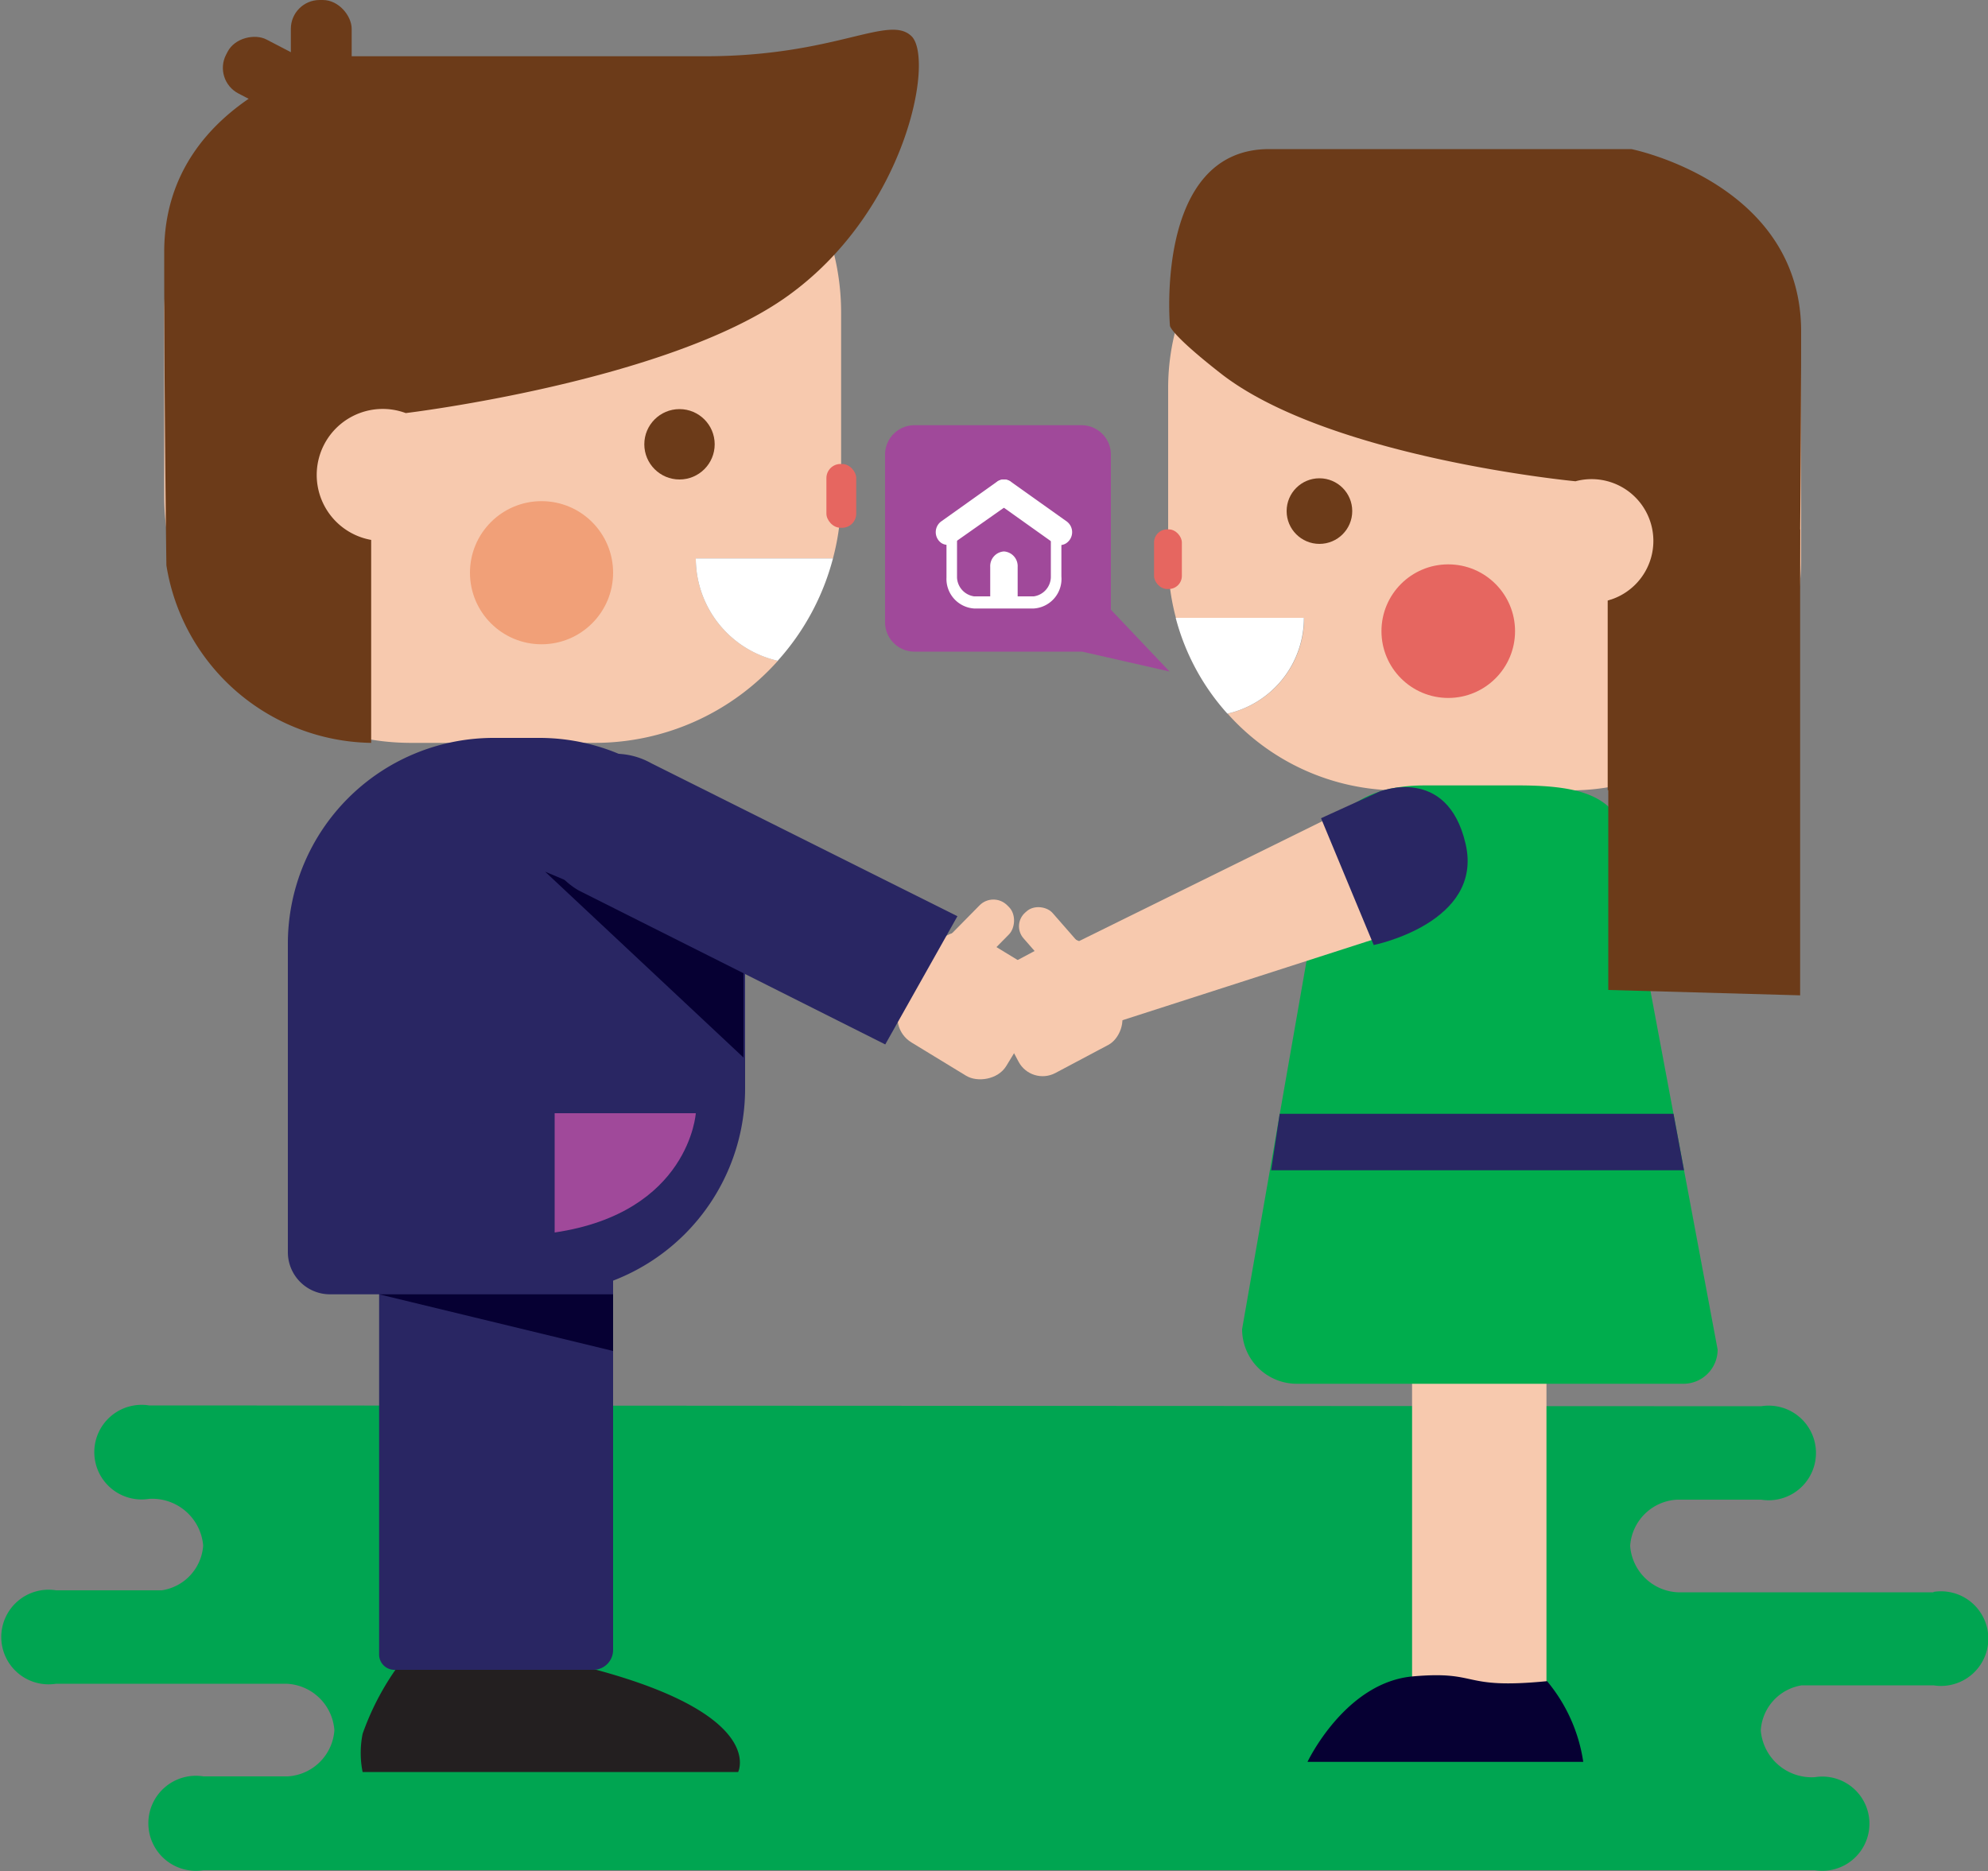 <svg id="Layer_1" data-name="Layer 1" xmlns="http://www.w3.org/2000/svg" viewBox="0 0 100 94.13"><rect x="0" y="0" width="100" height="94.13" fill="#808080" stroke="none"/><title>Artboard 1</title><path d="M97.26,80.1H84.4A2.52,2.52,0,0,1,82,77.76h0a2.5,2.5,0,0,1,2.35-2.32h4.24a2.38,2.38,0,1,0,0-4.7L7.5,70.7a2.38,2.38,0,1,0,0,4.7h0a2.57,2.57,0,0,1,2.72,2.35h0A2.45,2.45,0,0,1,8.14,80H2.82a2.38,2.38,0,1,0,0,4.7l11.57,0h0a2.52,2.52,0,0,1,2.43,2.34h0a2.5,2.5,0,0,1-2.35,2.32H10.23a2.39,2.39,0,1,0,0,4.72H91.29a2.37,2.37,0,1,0,0-4.68h0a2.57,2.57,0,0,1-2.72-2.35h0a2.45,2.45,0,0,1,2.06-2.27H96l.26,0h1a2.38,2.38,0,1,0,0-4.7Z" style="fill:#00a551"/><path d="M35,28.09h6.9a12.26,12.26,0,0,0,.41-3.1v-9.3A12.42,12.42,0,0,0,29.94,3.31h-9.3A12.42,12.42,0,0,0,8.26,15.69V25A12.42,12.42,0,0,0,20.64,37.37h9.3a12.35,12.35,0,0,0,9.19-4.13A5.29,5.29,0,0,1,35,28.09Z" style="fill:#f7c9ae"/><path d="M35,28.09a5.29,5.29,0,0,0,4.12,5.15,12.37,12.37,0,0,0,2.78-5.15Z" style="fill:#fff"/><path d="M79,7.91H70.33A11.61,11.61,0,0,0,58.76,19.49v8.69a11.46,11.46,0,0,0,.39,2.9h6.45a4.94,4.94,0,0,1-3.85,4.82,11.54,11.54,0,0,0,8.59,3.86H79A11.61,11.61,0,0,0,90.6,28.18V19.49A11.61,11.61,0,0,0,79,7.91Z" style="fill:#f7c9ae"/><path d="M65.59,31.08H59.14a11.57,11.57,0,0,0,2.6,4.82A4.94,4.94,0,0,0,65.59,31.08Z" style="fill:#fff"/><path d="M71.79,59.94h5.07a1,1,0,0,1,1,1V80.5a5.21,5.21,0,0,1-5.21,5.21h-.36a1.19,1.19,0,0,1-1.19-1.19V60.66a.72.72,0,0,1,.72-.72Z" transform="translate(148.89 145.64) rotate(180)" style="fill:#f7c9ae"/><circle cx="34.18" cy="22.35" r="1.77" style="fill:#6c3b19"/><circle cx="27.24" cy="28.81" r="3.6" style="fill:#f1a078"/><rect x="41.57" y="23.34" width="1.5" height="3.21" rx="0.71" ry="0.71" style="fill:#e66660"/><path d="M24.83,37.12h2.3A10.35,10.35,0,0,1,37.48,47.47v7.29A10.35,10.35,0,0,1,27.13,65.11H16.6A2.12,2.12,0,0,1,14.48,63V47.47A10.35,10.35,0,0,1,24.83,37.12Z" style="fill:#292663"/><path d="M45.86,1.83c-1.15-1.14-3.78,1-10.4,1H17.39S8.26,4.69,8.26,12.68s.11,15.76.11,15.76a10.6,10.6,0,0,0,10.3,8.93V27.16a3.32,3.32,0,1,1,1.74-6.38h0s13.11-1.57,19.14-5.84S47,3,45.86,1.83Z" style="fill:#6c3b19"/><rect x="14.63" width="3.06" height="5.88" rx="1.45" ry="1.45" style="fill:#6c3b19"/><rect x="12.5" y="1.08" width="3.06" height="5.88" rx="1.45" ry="1.45" transform="translate(24.06 -6.56) rotate(117.48)" style="fill:#6c3b19"/><polygon points="37.4 48.04 27.42 43.85 37.4 53.2 37.4 48.04" style="fill:#060033"/><path d="M24.64,56.44h.62A5.57,5.57,0,0,1,30.84,62V83a1,1,0,0,1-1,1h-10a.77.77,0,0,1-.77-.77V62a5.57,5.57,0,0,1,5.57-5.57Z" style="fill:#292663"/><rect x="52.02" y="45.36" width="1.94" height="4.18" rx="0.92" ry="0.92" transform="translate(124.11 48.28) rotate(138.83)" style="fill:#f7c9ae"/><rect x="50.09" y="47.78" width="5.91" height="5.76" rx="1.37" ry="1.37" transform="translate(72.9 -19.95) rotate(62.03)" style="fill:#f7c9ae"/><circle cx="66.37" cy="25.71" r="1.65" style="fill:#6c3b19"/><circle cx="72.85" cy="31.75" r="3.36" style="fill:#e66660"/><rect x="58.06" y="26.64" width="1.4" height="3" rx="0.66" ry="0.66" transform="translate(117.51 56.27) rotate(-180)" style="fill:#e66660"/><path d="M65.22,69.61H84.68a1.72,1.72,0,0,0,1.72-1.72L82.17,45.3c0-4.62-1.17-5.79-5.79-5.79H71.68c-4.62,0-5.35,2.94-5.35,5.35l-3.85,22A2.75,2.75,0,0,0,65.22,69.61Z" style="fill:#00ad4d"/><path d="M73.38,41.76a3.47,3.47,0,0,1-1.6,4.63l-15.53,5-2.07-4,14.57-7.18A3.47,3.47,0,0,1,73.38,41.76Z" style="fill:#f7c9ae"/><path d="M63.84,7.5H82.06s8.54,1.7,8.54,9.17-.1,14.73-.1,14.73a9.9,9.9,0,0,1-9.63,8.35V30.21a3.1,3.1,0,1,0-1.62-6h0s-12.47-1.18-17.89-5.46c-2.55-2-2.51-2.37-2.51-2.37S58.06,7.5,63.84,7.5Z" style="fill:#6c3b19"/><path d="M88.8,27.25l1.75-.62,0,23.44-9.65-.27V30.21S88.45,28.54,88.8,27.25Z" style="fill:#6c3b19"/><polygon points="64.37 56.03 84.18 56.03 84.71 58.87 63.94 58.87 64.37 56.03" style="fill:#292663"/><path d="M66.45,41.16l2.65,6.38s5.55-1.12,4.62-5.1-4.33-2.62-4.33-2.62Z" style="fill:#292663"/><path d="M19.89,84a13.41,13.41,0,0,0-1.65,3.22,4.89,4.89,0,0,0,0,1.92H37.13S38.55,86.31,30,84Z" style="fill:#231f20"/><path d="M77.82,84.57a8.2,8.2,0,0,1,1.82,4.06H65.77s1.89-4,5.3-4.3S73.43,85,77.82,84.57Z" style="fill:#060033"/><path d="M27.9,56H35s-.33,5-7.1,6Z" style="fill:#a0499a"/><polygon points="19.07 65.11 30.84 65.11 30.84 67.96 19.07 65.11" style="fill:#060033"/><path d="M55.88,30.67v-7.8a1.48,1.48,0,0,0-1.48-1.48H46a1.48,1.48,0,0,0-1.48,1.48V31.3A1.48,1.48,0,0,0,46,32.78h8.43l4.4,1Z" style="fill:#a0499a"/><rect x="48.09" y="44.93" width="2.08" height="4.47" rx="0.98" ry="0.98" transform="translate(47.22 -20.91) rotate(44.56)" style="fill:#f7c9ae"/><rect x="45.71" y="47.5" width="6.32" height="6.16" rx="1.47" ry="1.47" transform="translate(117.49 35.17) rotate(121.36)" style="fill:#f7c9ae"/><path d="M27.71,39.8a3.71,3.71,0,0,0,1.41,5l15.41,7.74,3.63-6.45L32.75,38.39A3.71,3.71,0,0,0,27.71,39.8Z" style="fill:#292663"/><path d="M50.5,30.51c-.38,0-.69-.12-.69-.55V28.52a.74.74,0,0,1,.69-.78h0a.74.74,0,0,1,.69.78V30C51.19,30.39,50.5,30.51,50.5,30.51Z" style="fill:#fff"/><path d="M52,30.61H49a1.49,1.49,0,0,1-1.39-1.56v-2.8h.53v2.8A1,1,0,0,0,49,30h3a1,1,0,0,0,.86-1v-2.8h.53v2.8A1.49,1.49,0,0,1,52,30.61Z" style="fill:#fff"/><path d="M47.33,27.3h0a.67.67,0,0,1,0-1.06l2.81-2a.57.57,0,0,1,.7,0h0a.67.67,0,0,1,0,1.06L48,27.3A.57.57,0,0,1,47.33,27.3Z" style="fill:#fff"/><path d="M53.67,27.3h0a.67.67,0,0,0,0-1.06l-2.81-2a.57.57,0,0,0-.7,0h0a.67.67,0,0,0,0,1.06l2.81,2A.57.57,0,0,0,53.67,27.3Z" style="fill:#fff"/></svg>